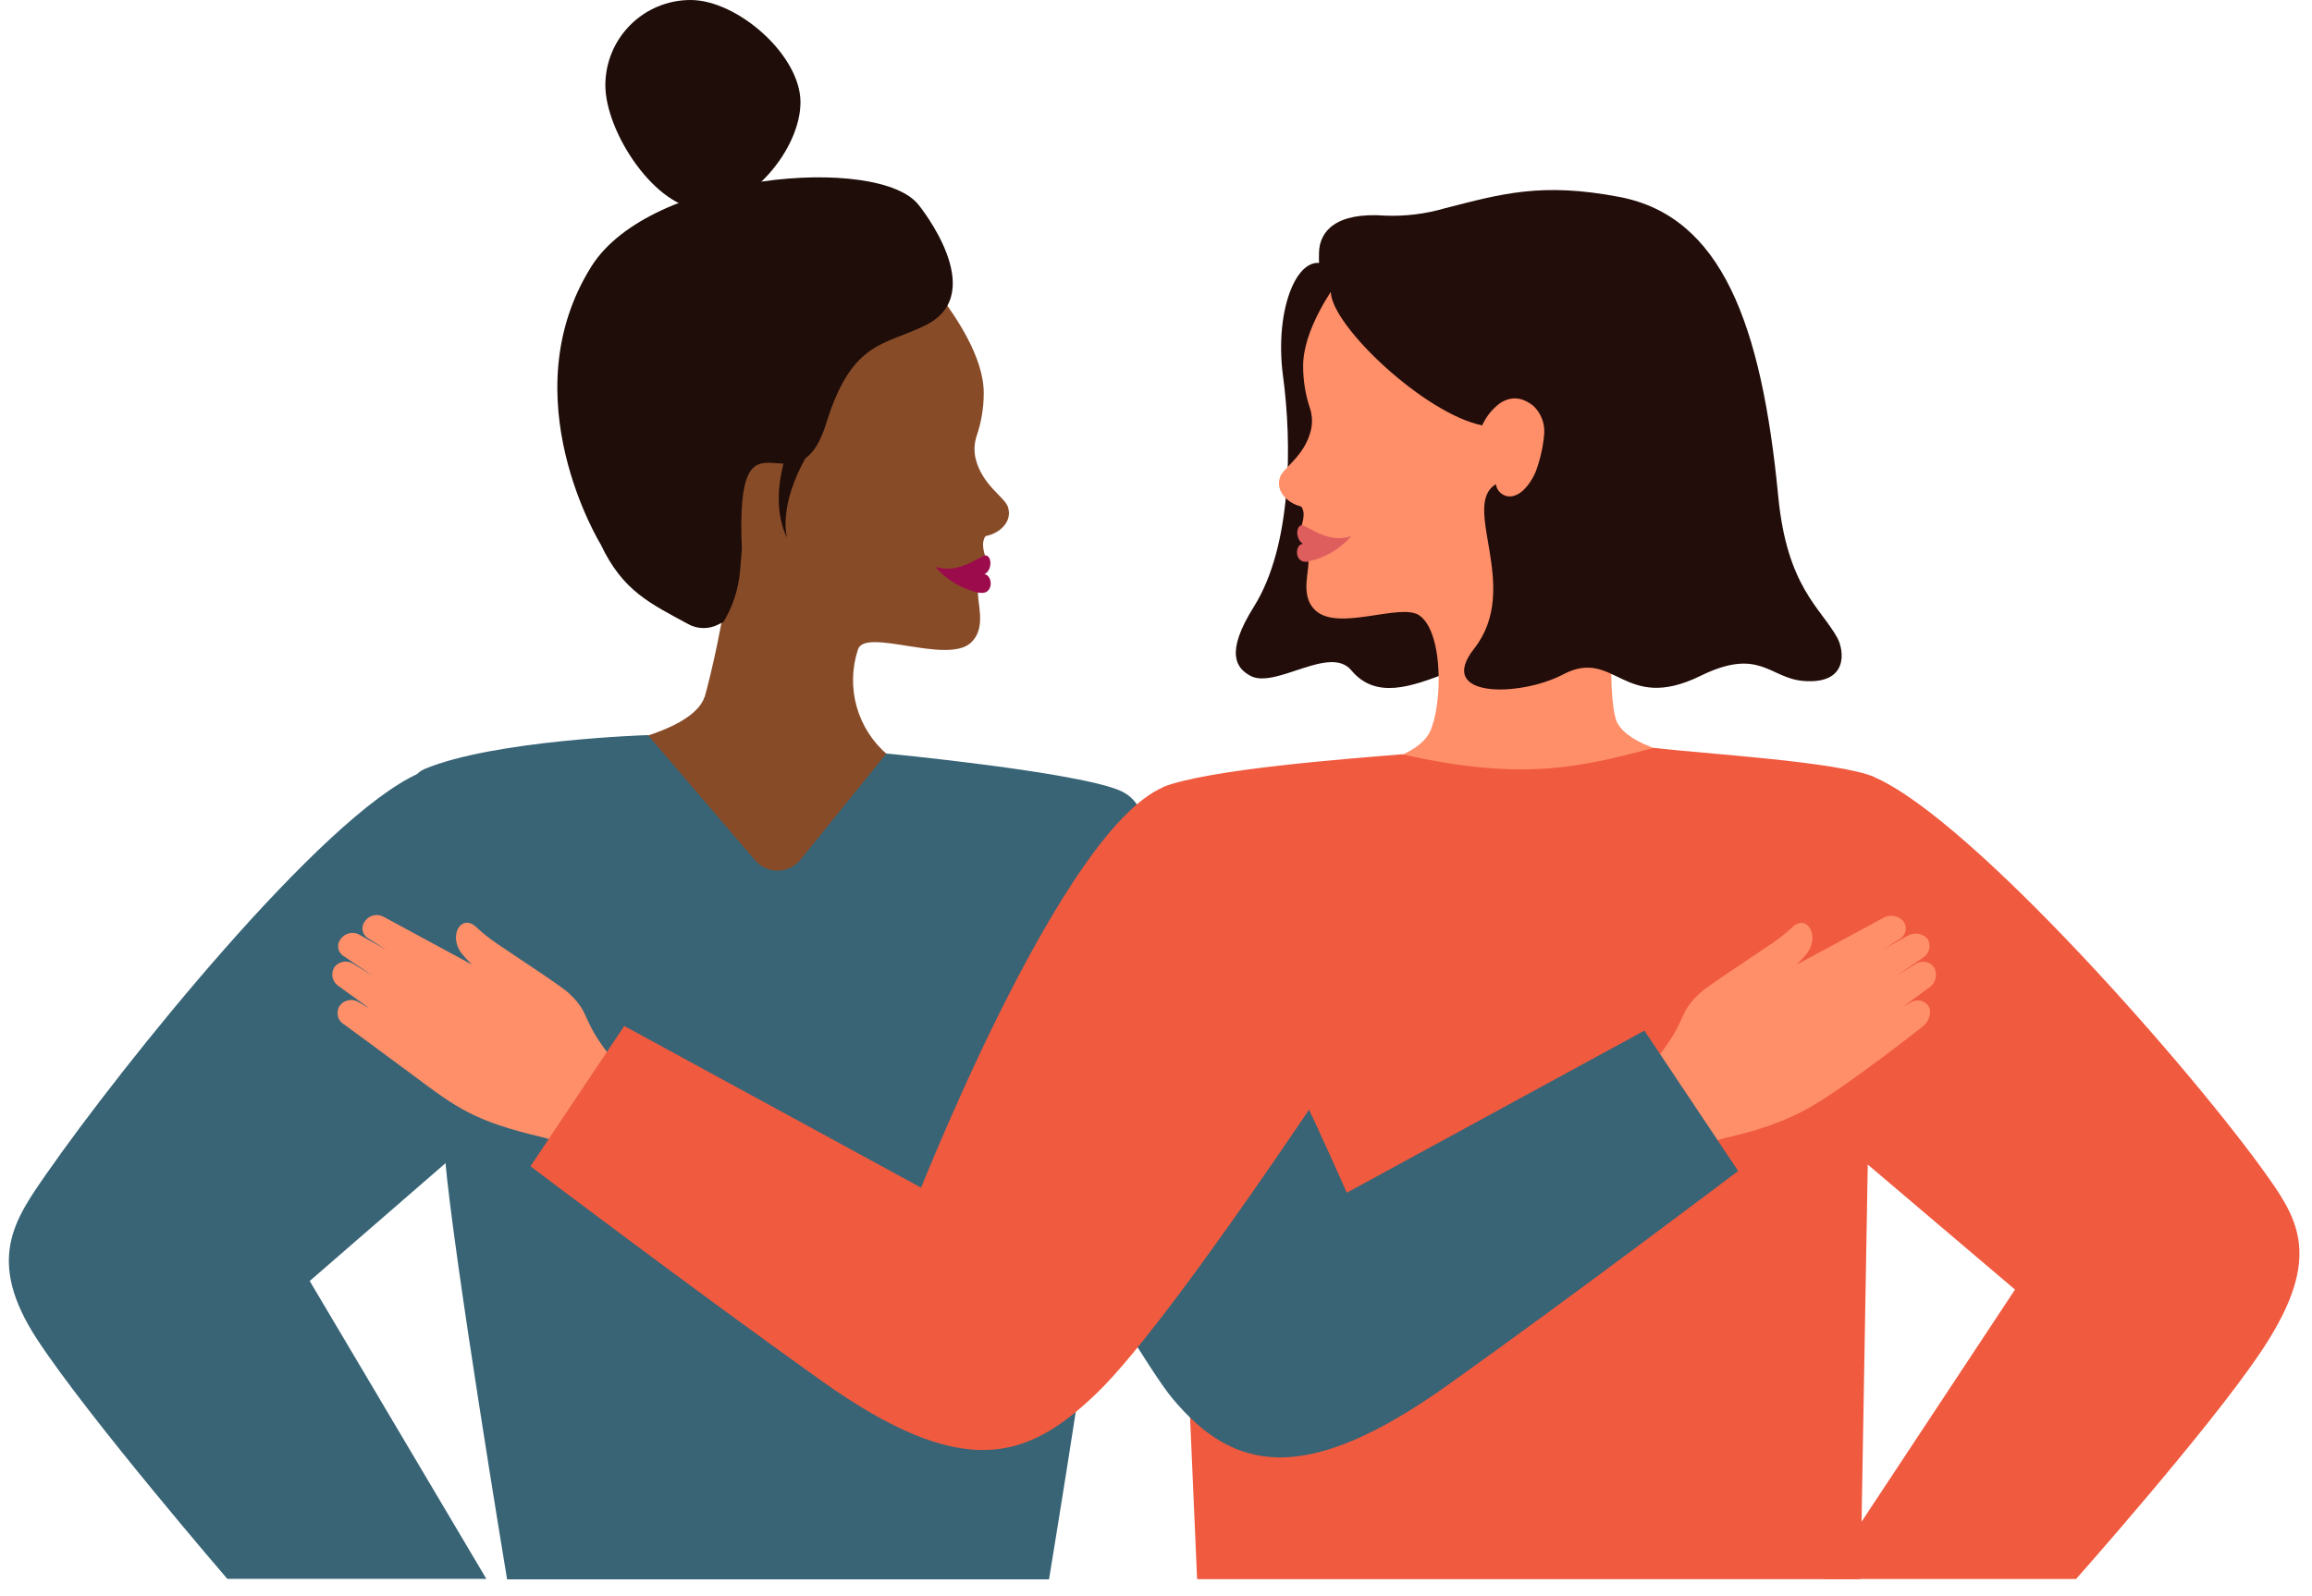 <svg width="84" height="58" viewBox="0 0 84 58" fill="none" xmlns="http://www.w3.org/2000/svg">
<path d="M37.251 28.452C31.801 27.177 30.331 27.541 30.08 25.704L25.593 25.34C25.026 26.921 20.246 27.456 19.245 27.525L19.328 33.961C19.39 34.815 18.544 37.085 18.797 38.695C19.141 40.895 35.526 44.606 35.526 44.606C35.526 44.606 36.732 41.248 37.154 39.028C37.407 37.71 37.154 36.528 36.918 35.477C36.87 35.223 36.877 34.961 36.94 34.709C37.003 34.458 37.12 34.223 37.282 34.021C38.116 32.922 37.251 28.452 37.251 28.452Z" fill="#884B28"/>
<path d="M20.486 38.535L11.253 46.547L17.67 57.371H8.259C8.259 57.371 3.239 51.544 1.358 48.682C-0.543 45.781 0.537 44.311 1.697 42.638C4.381 38.783 11.683 29.65 15.229 28.095C15.23 28.104 20.706 38.329 20.486 38.535Z" fill="#386476"/>
<path d="M56.229 24.431C56.229 24.431 56.241 17.448 55.917 16.04C55.917 16.04 49.154 11.564 49.374 11.054C48.906 10.919 48.351 10.315 48.222 9.65C47.2 9.067 46.277 11.156 46.617 13.684C46.936 16.051 46.96 19.809 45.557 22.044C44.496 23.735 44.92 24.284 45.435 24.56C46.346 25.041 48.313 23.422 49.094 24.355C50.886 26.5 54.225 22.437 56.229 24.431Z" fill="#230D0A"/>
<path d="M45.26 28.144C46.392 28.08 51.677 28.286 52.072 26.263L58.657 25.935C58.853 27.785 64.803 27.938 65.97 28.12C67.527 28.381 65.347 35.685 65.347 35.685C65.273 36.71 66.269 39.436 65.974 41.368C65.568 44.007 64.215 48.778 64.215 48.778H46.077C46.077 48.778 44.864 44.433 44.366 41.769C43.934 39.467 44.764 37.511 44.941 35.887C42.983 37.02 41.743 28.341 45.26 28.144Z" fill="#FF8F69"/>
<path d="M47.237 18.393C47.306 18.411 47.319 18.476 47.343 18.544C47.404 18.726 47.317 19.043 47.242 19.247C47.242 19.247 47.532 20.243 47.519 20.243C47.638 20.647 47.179 21.608 47.792 22.18C48.628 22.96 50.888 21.891 51.569 22.362C52.627 23.091 52.387 26.869 51.516 27.13L59.072 26.766C57.615 26.061 59.618 14.41 59.618 14.41C59.618 14.41 48.838 11.347 48.739 10.021C48.419 10.493 47.333 11.988 47.346 13.323C47.347 13.839 47.431 14.351 47.596 14.84C47.68 15.101 47.69 15.381 47.625 15.648C47.39 16.584 46.618 16.998 46.503 17.346C46.328 17.905 46.849 18.298 47.237 18.393Z" fill="#FF8F69"/>
<path d="M47.305 19.083C47.07 19.105 47.067 19.594 47.342 19.764C47.032 19.764 47.007 20.518 47.546 20.403C47.557 20.403 47.546 20.403 47.557 20.392C48.155 20.265 48.695 19.945 49.094 19.481C48.298 19.767 47.553 19.139 47.305 19.083Z" fill="#DE5E5E"/>
<path d="M68.105 28.234L67.598 57.381H43.494L42.239 28.609C43.84 27.946 49.11 27.562 50.945 27.407C55.407 28.428 57.555 27.835 60.094 27.175C61.853 27.389 66.761 27.665 68.105 28.234Z" fill="#F05A3F"/>
<path d="M64.606 18.023C63.998 11.73 62.533 7.873 58.853 7.159C56.007 6.613 54.55 7.044 52.507 7.565C51.798 7.773 51.06 7.864 50.322 7.835C48.526 7.702 47.942 8.414 47.923 9.17C47.907 9.814 47.942 10.397 48.352 10.626C48.406 11.865 51.766 15.035 53.851 15.457C53.995 15.136 54.22 14.857 54.503 14.647C55.026 14.309 55.452 14.545 55.708 14.745C55.845 14.875 55.952 15.033 56.021 15.208C56.089 15.383 56.118 15.572 56.105 15.76C56.066 16.228 55.963 16.689 55.799 17.129C55.672 17.446 55.375 17.91 55.016 18.012C54.945 18.036 54.869 18.044 54.794 18.035C54.72 18.026 54.648 18 54.584 17.96C54.521 17.92 54.467 17.867 54.426 17.803C54.386 17.74 54.359 17.668 54.35 17.594C53.051 18.373 55.302 21.352 53.558 23.57C52.141 25.373 55.217 25.333 56.792 24.506C58.678 23.515 58.977 25.932 61.778 24.561C63.928 23.505 64.285 24.637 65.511 24.743C67.179 24.883 67 23.628 66.755 23.18C66.15 22.077 64.924 21.343 64.606 18.023Z" fill="#230D0A"/>
<path d="M82.103 49.181C80.2 51.998 75.429 57.375 75.429 57.375H66.259L73.21 46.859L63.676 38.763C63.456 38.559 68.105 28.243 68.105 28.243C71.651 29.779 79.76 39.012 82.438 42.823C83.6 44.462 84.325 45.894 82.103 49.181Z" fill="#F05A3F"/>
<path d="M36.62 18.421C36.5 18.057 35.695 17.64 35.45 16.68C35.383 16.407 35.393 16.121 35.479 15.854C35.652 15.353 35.741 14.828 35.741 14.299C35.754 12.931 34.621 11.398 34.284 10.915C34.18 12.274 26.589 11.261 26.144 15.671C26.144 15.671 27.129 15.854 27.122 15.854C27.115 15.854 26.326 25.935 24.209 28.639L32.25 27.43C31.71 26.972 31.319 26.364 31.126 25.683C30.934 25.001 30.949 24.278 31.17 23.606C31.418 22.786 34.395 24.152 35.267 23.36C35.908 22.773 35.431 21.79 35.553 21.375C35.541 21.375 35.843 20.353 35.843 20.353C35.765 20.144 35.672 19.829 35.739 19.625C35.761 19.556 35.776 19.488 35.848 19.47C36.264 19.39 36.806 18.988 36.62 18.421Z" fill="#884B28"/>
<path d="M33.976 20.588C34.784 20.885 35.549 20.237 35.806 20.18C36.048 20.202 36.051 20.727 35.769 20.863C35.469 21.098 34.161 20.719 33.976 20.588Z" fill="#9C0B4B"/>
<path d="M33.976 20.59C34.158 20.72 35.762 20.88 35.769 20.864C36.086 20.907 36.114 21.65 35.56 21.534C35.549 21.534 35.56 21.534 35.549 21.534C34.935 21.4 34.383 21.068 33.976 20.59Z" fill="#9C0B4B"/>
<path d="M27.673 16.487C27.673 16.792 27.673 17.098 27.673 17.398C27.595 17.249 27.188 16.56 27.319 16.773" fill="#884B28"/>
<path d="M29.083 3.713C29.083 5.423 27.247 7.606 25.539 7.606C23.831 7.606 21.994 4.806 21.994 3.096C21.994 2.275 22.32 1.487 22.901 0.907C23.481 0.326 24.268 0 25.09 0C26.794 0 29.083 2.003 29.083 3.713Z" fill="#1F0D09"/>
<path d="M26.088 22.697C25.921 22.782 25.735 22.825 25.547 22.822C25.359 22.819 25.175 22.771 25.01 22.681C23.624 21.927 22.627 21.479 21.827 19.785C21.827 19.785 18.515 14.415 21.488 9.679C23.626 6.275 31.952 5.6 33.38 7.452C33.38 7.452 35.967 10.624 33.658 11.802C32.148 12.571 30.965 12.33 30.016 15.39C28.924 18.901 26.698 14.16 26.953 19.96L26.888 20.741C26.833 21.398 26.627 22.033 26.287 22.597L26.088 22.697Z" fill="#1F0D09"/>
<path d="M28.961 15.526C28.961 15.526 27.743 17.782 28.597 19.55C28.597 19.55 28.245 18.423 29.311 16.564C30.34 14.77 28.817 15.835 28.817 15.835" fill="#1F0D09"/>
<path d="M70.27 35.155C70.2 35.053 70.093 34.981 69.972 34.955C69.85 34.93 69.724 34.952 69.618 35.017L68.889 35.465L69.891 34.782C69.998 34.709 70.071 34.598 70.097 34.472C70.122 34.346 70.097 34.215 70.028 34.106C69.935 34.01 69.813 33.948 69.681 33.93C69.548 33.913 69.414 33.94 69.299 34.008L68.376 34.525L68.999 34.134C69.057 34.104 69.107 34.062 69.147 34.011C69.187 33.959 69.215 33.9 69.23 33.837C69.244 33.773 69.244 33.708 69.231 33.644C69.217 33.58 69.189 33.521 69.15 33.469C69.062 33.371 68.944 33.306 68.814 33.284C68.685 33.262 68.552 33.284 68.436 33.347L65.275 35.053C65.393 34.933 65.508 34.811 65.614 34.689C66.16 34.03 65.659 33.176 65.116 33.695C64.88 33.914 64.627 34.114 64.359 34.294C63.395 34.953 61.937 35.891 61.715 36.13C60.944 36.858 61.307 37.066 60.218 38.422C60.116 38.548 58.41 39.839 58.41 39.839L60.777 42.527C60.777 42.527 61.687 41.58 62.704 41.345C65.187 40.773 65.981 40.15 67.642 38.977C67.642 38.977 69.099 37.914 69.898 37.264C70.08 37.111 70.215 36.745 70.049 36.536C69.979 36.443 69.876 36.38 69.762 36.359C69.648 36.337 69.53 36.359 69.43 36.419L69.121 36.601L70.064 35.902C70.188 35.828 70.279 35.709 70.317 35.57C70.356 35.431 70.339 35.282 70.27 35.155Z" fill="#FF8F69"/>
<path d="M49.36 44.331L47.446 44.149L59.745 37.45L63.151 42.549C63.151 42.549 57.3 46.979 52.605 50.326C47.404 54.034 44.807 53.475 42.59 50.805C41.133 49.068 33.918 36.346 33.918 36.346C32.033 33.797 39.849 28.601 39.849 28.601C42.861 28.947 49.36 44.331 49.36 44.331Z" fill="#386476"/>
<path d="M32.204 27.381C32.246 27.381 39.208 28.058 40.723 28.741C43.39 29.943 39.734 37.846 39.734 37.846C39.734 37.846 40.433 40.255 40.28 42.555C40.098 45.354 38.113 57.389 38.113 57.389H18.424C18.424 57.389 16.481 45.691 16.17 42.093C15.988 40.017 16.926 37.688 16.926 37.688C17.215 37.659 13.313 28.827 15.421 27.945C17.944 26.887 23.541 26.711 23.541 26.711L27.436 31.263C27.623 31.479 27.887 31.612 28.171 31.633C28.455 31.654 28.735 31.562 28.952 31.376C28.998 31.335 29.041 31.29 29.081 31.241L32.204 27.381Z" fill="#386476"/>
<path d="M22.202 38.415C21.11 37.058 21.474 36.852 20.704 36.124C20.483 35.887 19.023 34.947 18.059 34.29C17.792 34.11 17.539 33.909 17.304 33.689C16.758 33.17 16.251 34.024 16.805 34.683C16.912 34.811 17.027 34.935 17.143 35.048L13.911 33.299C13.802 33.248 13.678 33.235 13.561 33.265C13.443 33.294 13.34 33.364 13.268 33.462C13.196 33.546 13.161 33.656 13.169 33.767C13.178 33.878 13.23 33.981 13.314 34.053L13.352 34.082L14.044 34.518L13.034 33.951C12.927 33.898 12.805 33.884 12.688 33.911C12.572 33.938 12.469 34.004 12.396 34.099C12.359 34.14 12.329 34.187 12.31 34.239C12.291 34.291 12.283 34.346 12.285 34.402C12.288 34.457 12.301 34.511 12.324 34.562C12.348 34.612 12.381 34.657 12.422 34.694C12.433 34.705 12.445 34.715 12.458 34.723L13.533 35.452L12.804 35.002C12.696 34.944 12.571 34.927 12.451 34.952C12.332 34.978 12.225 35.045 12.15 35.142C12.081 35.251 12.056 35.383 12.082 35.51C12.108 35.637 12.182 35.748 12.289 35.822L13.431 36.646L12.992 36.392C12.884 36.337 12.76 36.322 12.643 36.349C12.525 36.376 12.42 36.443 12.347 36.539C12.275 36.643 12.247 36.772 12.27 36.896C12.293 37.021 12.363 37.131 12.467 37.204L12.505 37.227C12.505 37.227 14.348 38.577 15.055 39.107C16.597 40.259 17.24 40.745 19.717 41.326C20.742 41.561 21.645 42.508 21.645 42.508L24.012 39.82C24.012 39.82 22.304 38.542 22.202 38.415Z" fill="#FF8F69"/>
<path d="M33.063 44.162L34.979 43.98L22.68 37.28L19.274 42.379C19.274 42.379 25.125 46.809 29.82 50.156C35.019 53.864 37.331 53.039 39.835 50.635C42.831 47.769 50.55 35.812 50.55 35.812C52.435 33.263 51.84 30.977 49.297 29.091C46.755 27.204 42.472 28.528 42.472 28.528C38.619 29.723 33.063 44.162 33.063 44.162Z" fill="#F05A3F"/>
</svg>
